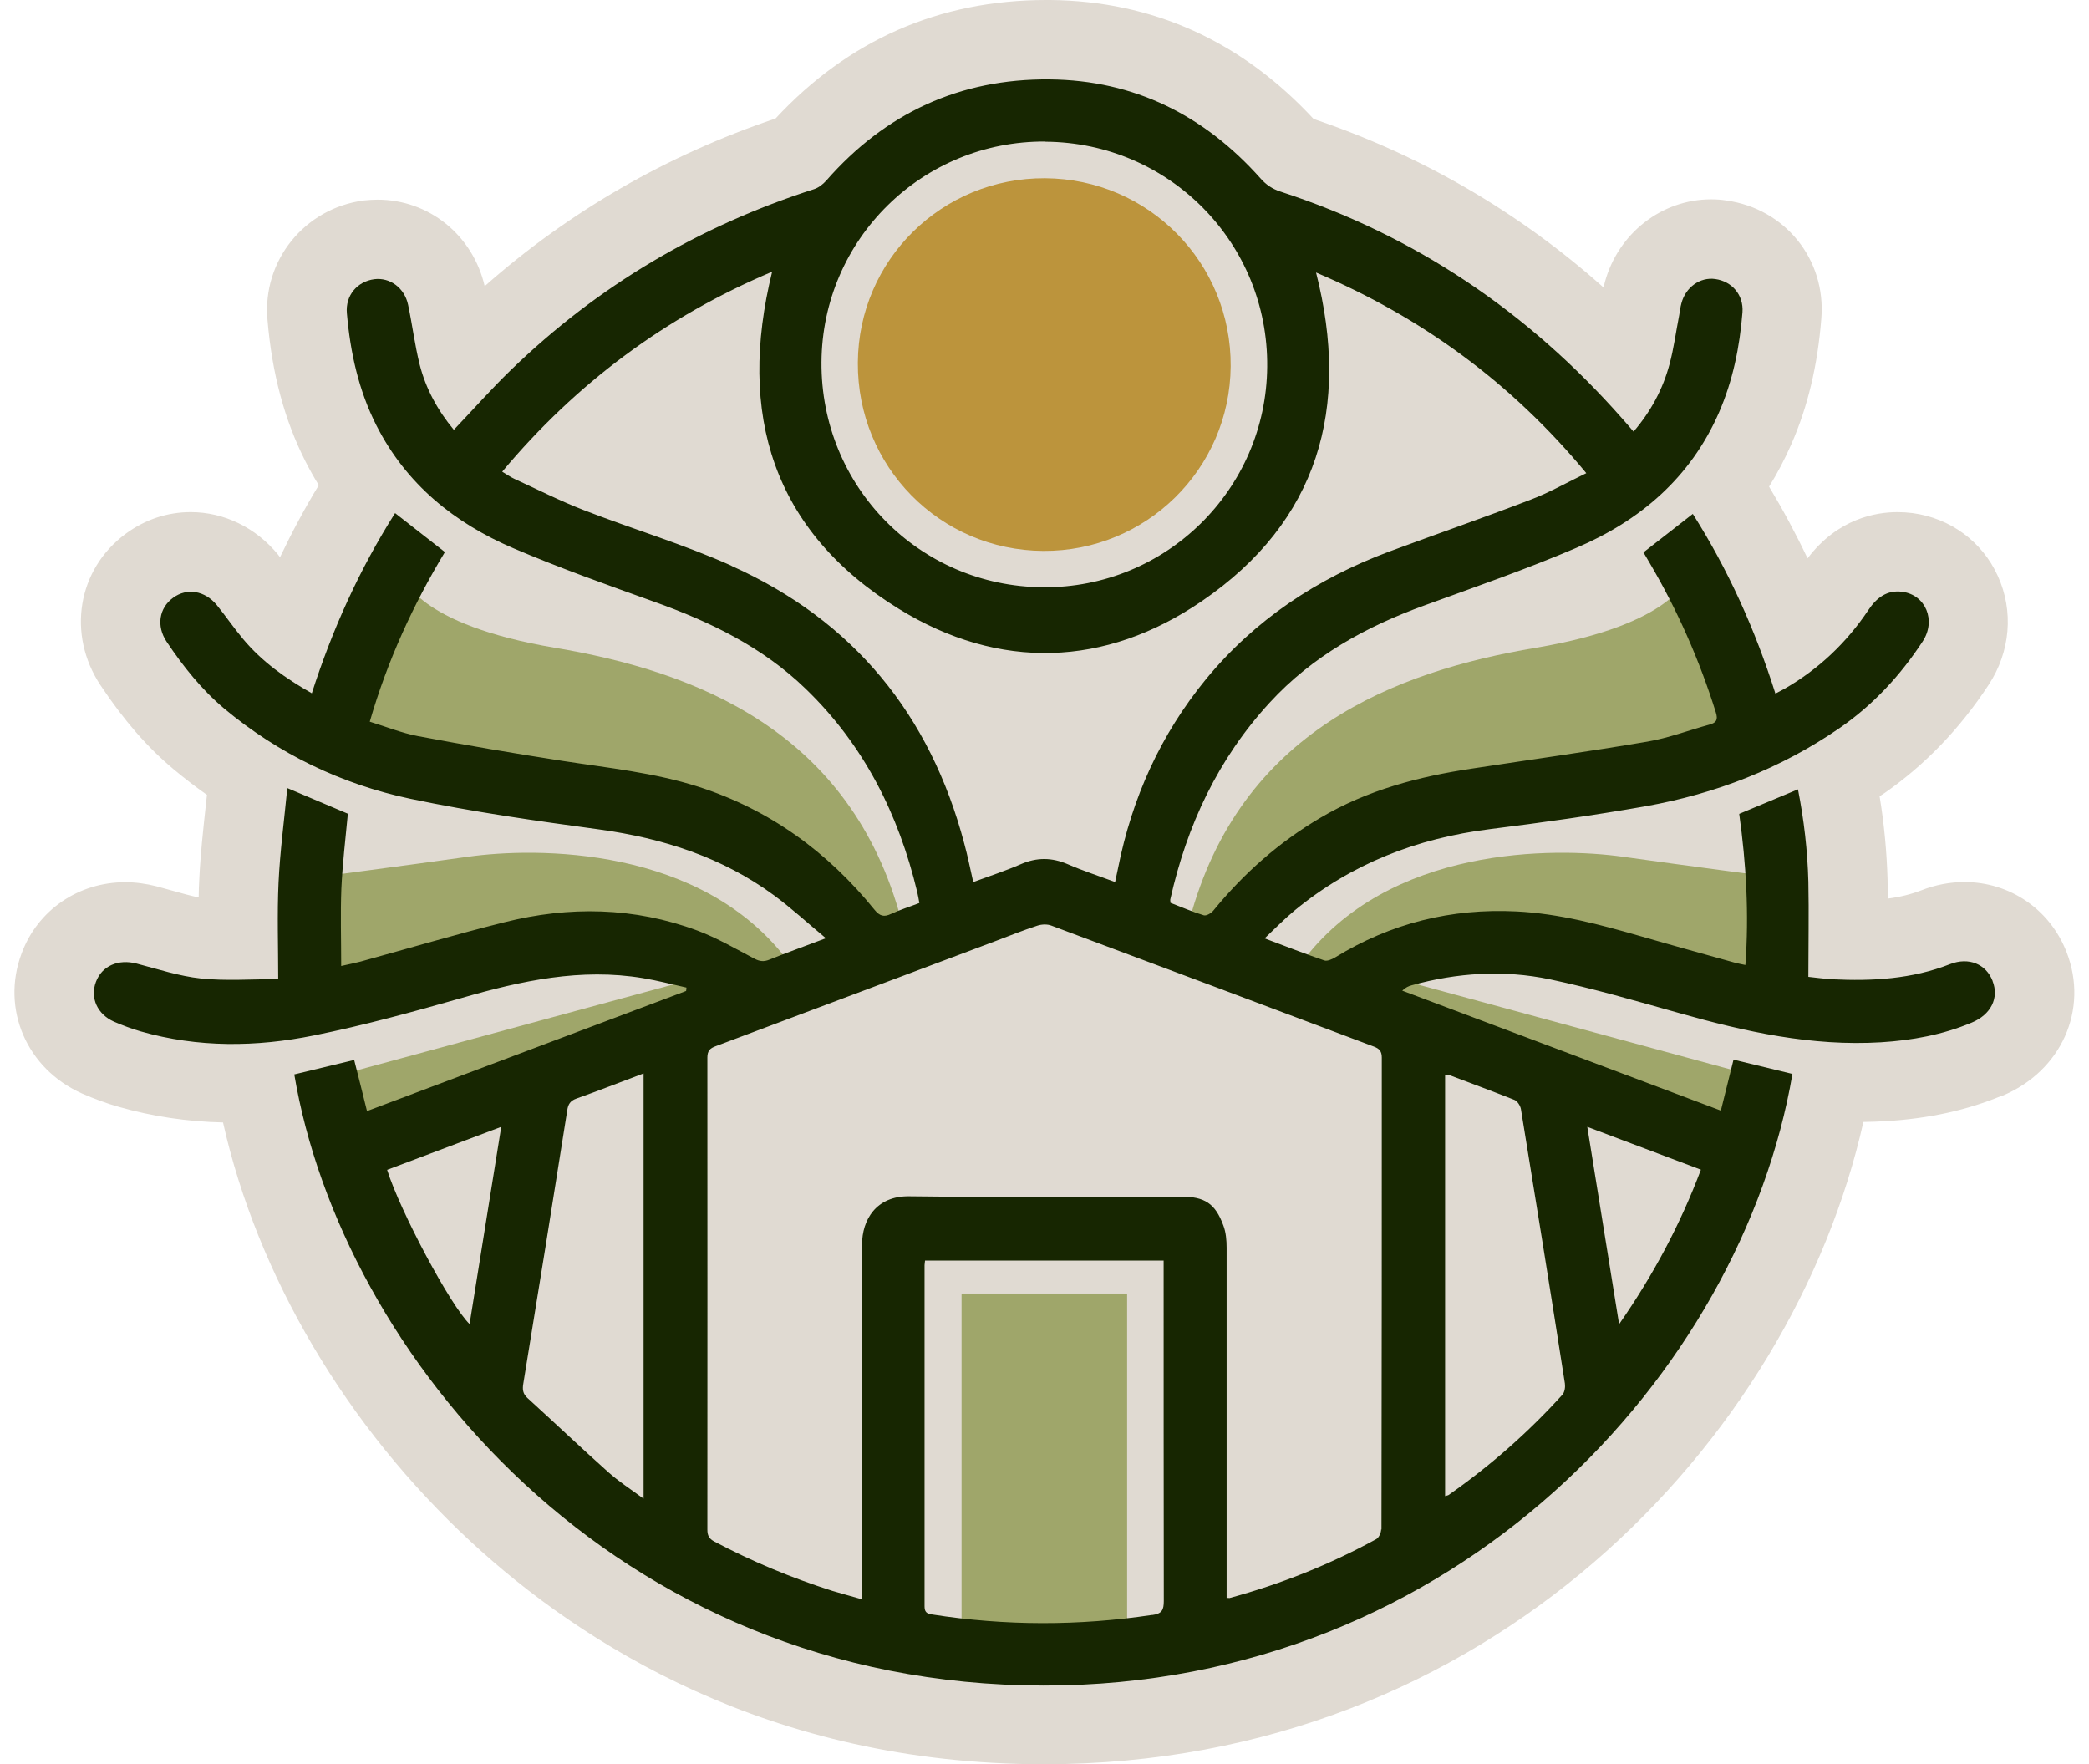 <?xml version="1.0" encoding="UTF-8" standalone="no"?><svg xmlns="http://www.w3.org/2000/svg" xmlns:xlink="http://www.w3.org/1999/xlink" data-name="Layer 2" fill="#000000" height="108.7" preserveAspectRatio="xMidYMid meet" version="1" viewBox="-0.9 0.0 128.7 108.7" width="128.7" zoomAndPan="magnify"><g data-name="Layer 1"><g><g id="change1_1"><path d="m122.44,67.5c-2.14.89-4.48,1.41-7.15,1.57-.46.03-.92.04-1.39.05-4.39,19.57-23.05,39.57-50.47,39.57h-.04c-16.91,0-28.51-7.45-35.27-13.7-7.68-7.1-13.17-16.41-15.28-25.84-2.2-.05-4.36-.37-6.42-.96-.75-.21-1.5-.49-2.26-.82-3.42-1.52-5.01-5.22-3.73-8.63.98-2.66,3.49-4.39,6.39-4.39.63,0,1.28.09,1.91.25.34.09.68.19,1.02.28.57.16,1.11.31,1.59.41,0-.39.02-.78.04-1.17.07-1.49.23-2.93.38-4.33l.09-.82c-.71-.5-1.4-1.03-2.07-1.59-1.61-1.35-3.03-2.98-4.48-5.15-2.09-3.14-1.43-7.16,1.55-9.35,1.18-.87,2.56-1.33,4-1.33,2.06,0,4.02.96,5.38,2.62.04.05.08.11.12.16.73-1.53,1.52-3.01,2.39-4.44-.3-.48-.57-.97-.83-1.48-1.28-2.53-2.05-5.38-2.33-8.7-.33-3.65,2.28-6.88,5.93-7.36.29-.03.57-.05.85-.05,3.17,0,5.87,2.19,6.6,5.33,5.21-4.6,11.22-8.07,17.92-10.33C51.37,2.46,56.98,0,63.55,0h.25c6.31.06,11.77,2.52,16.23,7.33,6.63,2.24,12.62,5.71,17.86,10.38.02-.1.05-.21.08-.32.82-3.01,3.5-5.11,6.55-5.11.31,0,.62.02.93.07,3.62.5,6.15,3.62,5.86,7.26-.23,2.92-.84,5.46-1.85,7.76-.4.91-.86,1.79-1.37,2.61.86,1.43,1.65,2.9,2.37,4.42,1.87-2.47,4.24-2.85,5.54-2.85.31,0,.62.02.93.06,2.32.31,4.29,1.75,5.25,3.87.99,2.16.78,4.68-.57,6.72-1.77,2.7-3.93,4.94-6.41,6.66-.1.06-.2.13-.3.2.28,1.7.44,3.42.49,5.13,0,.39.01.78.02,1.17.76-.1,1.44-.27,2.06-.51.87-.34,1.76-.51,2.66-.51,2.8,0,5.27,1.69,6.29,4.32,1.38,3.54-.33,7.34-3.97,8.85Z" fill="#e0dad2"/></g><g><g id="change2_1"><path d="M58.34 79.69H68.54V101.64H58.34z" fill="#9fa66a"/></g><g id="change2_2"><path d="M106.88 66.2L84.89 60.23 84.89 61.49 106.44 70.21 106.88 66.2z" fill="#9fa66a"/></g><g id="change2_3"><path d="m108.18,54.01s-4.99-.65-9.11-1.23c-4.12-.58-14.47-.72-19.82,6.58l2.03,1.08s6.65-4.48,14.24-1.52c7.6,2.97,13.38,2.53,13.38,2.53l-.72-7.45Z" fill="#9fa66a"/></g><g id="change2_4"><path d="m103.04,35.54s-.72,2.92-9.33,4.37-18.23,5.09-21.34,16.83l1.52,1.39s6.21-9.62,21.62-9.04c8.37.51,11.79-4.41,11.79-4.41l-4.27-9.14Z" fill="#9fa66a"/></g><g id="change2_5"><path d="M20.13 66.2L42.12 60.23 42.12 61.49 20.57 70.21 20.13 66.2z" fill="#9fa66a"/></g><g id="change2_6"><path d="m18.83,54.01s4.99-.65,9.11-1.23c4.12-.58,14.47-.72,19.82,6.58l-2.03,1.08s-6.65-4.48-14.24-1.52c-7.6,2.97-13.38,2.53-13.38,2.53l.72-7.45Z" fill="#9fa66a"/></g><g id="change2_7"><path d="m23.97,35.54s.72,2.92,9.33,4.37c8.61,1.45,18.23,5.09,21.34,16.83l-1.52,1.39s-6.21-9.62-21.62-9.04c-8.37.51-11.79-4.41-11.79-4.41l4.27-9.14Z" fill="#9fa66a"/></g><g><g id="change3_1"><path d="m121.86,60.43c-.4-1.03-1.46-1.49-2.63-1.03-2.35.92-4.78,1.05-7.25.93-.5-.03-.99-.1-1.47-.15,0-2.01.04-3.93,0-5.86-.05-1.91-.27-3.82-.64-5.69-1.25.52-2.43,1.01-3.62,1.51.43,3.08.61,6.16.38,9.31-.27-.06-.46-.09-.64-.14-1.93-.54-3.87-1.07-5.8-1.63-2.51-.72-5.04-1.4-7.66-1.53-4.01-.2-7.74.72-11.17,2.83-.2.12-.49.25-.67.19-1.2-.41-2.37-.87-3.68-1.36.66-.62,1.23-1.21,1.85-1.72,3.5-2.88,7.54-4.45,12.03-5.01,3.21-.4,6.41-.85,9.6-1.41,4.31-.77,8.32-2.32,11.95-4.82,2.07-1.43,3.74-3.24,5.11-5.33.85-1.29.19-2.87-1.25-3.06-.95-.13-1.6.38-2.09,1.12-1.35,2.02-3.06,3.64-5.16,4.85-.18.1-.36.19-.57.3-1.25-3.95-2.91-7.63-5.09-11.07-1.04.81-2.04,1.59-3.04,2.37.14.23.25.43.37.63,1.72,2.92,3.08,6,4.09,9.23.14.45.04.63-.39.75-1.28.35-2.53.83-3.83,1.05-3.59.61-7.2,1.11-10.8,1.66-3.28.49-6.45,1.32-9.34,3.03-2.55,1.5-4.73,3.43-6.6,5.72-.13.16-.42.33-.58.29-.7-.21-1.38-.51-2.06-.77,0-.1-.02-.16-.01-.21,1.02-4.56,2.94-8.66,6.12-12.12,2.63-2.87,5.94-4.69,9.56-6,3.13-1.14,6.28-2.23,9.34-3.54,3.92-1.67,7.03-4.32,8.78-8.33.86-1.97,1.28-4.05,1.45-6.18.08-1.07-.65-1.91-1.68-2.05-.93-.13-1.82.5-2.08,1.49-.07.24-.09.5-.14.75-.2,1.01-.33,2.04-.6,3.03-.41,1.52-1.14,2.88-2.21,4.13-.27-.31-.49-.58-.72-.83-5.77-6.54-12.74-11.26-21.04-13.96-.51-.17-.88-.42-1.23-.82-3.46-3.88-7.76-6.04-12.99-6.09-5.53-.05-10.12,2.08-13.76,6.24-.2.22-.46.43-.74.52-7.08,2.27-13.32,5.95-18.67,11.13-1.22,1.18-2.34,2.45-3.53,3.7-.99-1.19-1.73-2.53-2.11-4.04-.3-1.21-.45-2.45-.71-3.67-.22-1.04-1.12-1.69-2.08-1.57-1.05.14-1.79,1-1.69,2.1.21,2.41.72,4.74,1.82,6.91,1.84,3.62,4.8,6.01,8.45,7.57,2.83,1.21,5.73,2.24,8.63,3.28,3.45,1.23,6.7,2.79,9.36,5.37,3.59,3.46,5.73,7.73,6.88,12.53.05.22.09.44.13.67-.62.24-1.2.42-1.74.67-.44.21-.7.14-1.02-.25-2.89-3.57-6.47-6.18-10.88-7.59-2.7-.86-5.53-1.15-8.32-1.58-2.98-.46-5.96-.97-8.93-1.53-1-.19-1.96-.58-2.97-.89,1.09-3.76,2.67-7.2,4.63-10.45-1.05-.82-2.05-1.6-3.07-2.4-2.19,3.46-3.86,7.15-5.13,11.1-1.63-.92-3.08-1.96-4.24-3.35-.56-.67-1.06-1.4-1.61-2.08-.74-.9-1.85-1.08-2.7-.45-.86.63-1.04,1.74-.39,2.71,1.01,1.51,2.14,2.93,3.54,4.11,3.36,2.8,7.22,4.66,11.47,5.56,3.85.81,7.75,1.36,11.65,1.89,3.91.54,7.56,1.71,10.76,4.06,1.07.79,2.06,1.7,3.19,2.64-1.29.49-2.39.88-3.48,1.32-.34.14-.6.11-.92-.06-1.16-.61-2.29-1.27-3.51-1.73-3.9-1.45-7.9-1.52-11.91-.51-2.97.74-5.9,1.61-8.85,2.42-.35.09-.7.16-1.19.27,0-1.65-.05-3.21.01-4.76.07-1.55.26-3.1.4-4.62-1.2-.51-2.4-1.02-3.73-1.58-.19,1.97-.45,3.9-.54,5.83-.09,1.94-.02,3.88-.02,5.94-1.62,0-3.21.12-4.76-.04-1.34-.14-2.66-.58-3.97-.92-1.12-.29-2.13.14-2.5,1.13-.37.98.08,1.99,1.11,2.45.54.23,1.09.44,1.65.6,3.53,1.01,7.12.97,10.67.25,3.07-.62,6.1-1.45,9.11-2.31,3.67-1.06,7.34-1.86,11.17-1.22.9.15,1.78.38,2.67.58,0,.07-.01.14-.02.21-6.54,2.46-13.07,4.92-19.66,7.4-.27-1.1-.53-2.13-.79-3.15-1.27.31-2.48.6-3.69.89,2.88,17.15,19.63,37.64,46.17,37.65,25.53.02,43-19.35,46.13-37.68-1.2-.29-2.41-.58-3.63-.88-.26,1.05-.51,2.06-.78,3.14-6.59-2.48-13.11-4.94-19.63-7.39.22-.21.4-.28.58-.33,2.81-.78,5.68-.96,8.51-.37,2.69.57,5.33,1.34,7.97,2.08,4.07,1.15,8.17,2.06,12.44,1.8,1.92-.12,3.79-.46,5.58-1.21,1.19-.49,1.7-1.52,1.29-2.56Zm-93.82,21.15c-1.17-1.11-4.29-6.96-5.09-9.51,2.31-.87,4.61-1.74,7.03-2.65-.66,4.1-1.3,8.09-1.95,12.15Zm10.71,10.75c-.79-.58-1.52-1.05-2.17-1.63-1.68-1.5-3.32-3.06-4.99-4.58-.28-.26-.31-.52-.25-.88.92-5.61,1.82-11.23,2.71-16.85.05-.36.19-.58.56-.71,1.36-.48,2.69-1.01,4.14-1.55v26.21Zm65.14-20.27c-1.27,3.37-2.92,6.47-5.04,9.52-.66-4.12-1.3-8.07-1.96-12.16,2.41.91,4.68,1.76,7,2.64Zm-15.76-5.84c.09,0,.17-.03.23,0,1.35.51,2.7,1.01,4.04,1.54.18.07.36.35.4.56.92,5.63,1.83,11.27,2.71,16.91.03.22-.01.53-.15.69-2.1,2.32-4.44,4.38-7.01,6.18-.04.03-.1.03-.22.07v-25.94ZM63.51,8.73c7.63.05,13.73,6.24,13.66,13.86-.06,7.57-6.24,13.65-13.81,13.59-7.63-.05-13.7-6.22-13.65-13.87.05-7.57,6.21-13.64,13.8-13.59Zm-19.33,26.13c-2.96-1.33-6.1-2.26-9.13-3.44-1.45-.56-2.84-1.27-4.26-1.92-.24-.11-.46-.27-.75-.44,4.58-5.48,10.11-9.57,16.63-12.32-2.16,8.76.02,15.98,7.82,20.78,6.16,3.79,12.7,3.59,18.66-.49,7.17-4.9,9.16-11.89,7.03-20.24,6.52,2.76,12.05,6.8,16.65,12.36-1.2.58-2.3,1.21-3.47,1.65-2.87,1.1-5.78,2.11-8.67,3.18-4.44,1.66-8.27,4.19-11.29,7.86-2.8,3.42-4.56,7.32-5.42,11.65-.05.26-.11.53-.18.85-1.01-.38-1.98-.69-2.92-1.1-.98-.42-1.9-.43-2.89,0-.94.41-1.92.73-2.93,1.1-.19-.82-.34-1.6-.55-2.36-2.1-7.95-6.83-13.75-14.35-17.12Zm25.91,64.63c-4.53.68-9.05.68-13.58-.03-.34-.05-.45-.17-.45-.51,0-7,0-14,0-21,0-.07.02-.15.03-.29h14.7v.73c0,6.75,0,13.49.01,20.24,0,.57-.12.79-.73.87Zm14.1-5.27c0,.21-.14.51-.3.6-2.87,1.57-5.88,2.77-9.04,3.63-.03,0-.07,0-.18-.01v-.68c0-6.96,0-13.92,0-20.89,0-.46-.04-.95-.2-1.37-.5-1.36-1.15-1.78-2.61-1.78-5.58,0-11.16.05-16.74-.02-2.05-.03-2.91,1.46-2.91,2.97-.01,3.39,0,6.79,0,10.18v11.68c-.65-.19-1.24-.34-1.83-.52-2.51-.8-4.94-1.81-7.27-3.04-.32-.17-.43-.37-.43-.73,0-9.7.01-19.39,0-29.09,0-.41.16-.57.52-.7,5.73-2.15,11.45-4.3,17.17-6.45.87-.33,1.74-.68,2.63-.97.27-.09.62-.11.89,0,6.62,2.47,13.24,4.96,19.86,7.45.34.13.48.29.48.68,0,9.69,0,19.39-.02,29.08Z" fill="#172601"/></g><g id="change4_1"><path d="m74.92,22.57c-.05,6.33-5.22,11.41-11.55,11.37-6.38-.04-11.46-5.21-11.42-11.6.04-6.33,5.19-11.4,11.54-11.36,6.38.04,11.48,5.22,11.43,11.6Z" fill="#bc943c"/></g></g></g></g></g></svg>